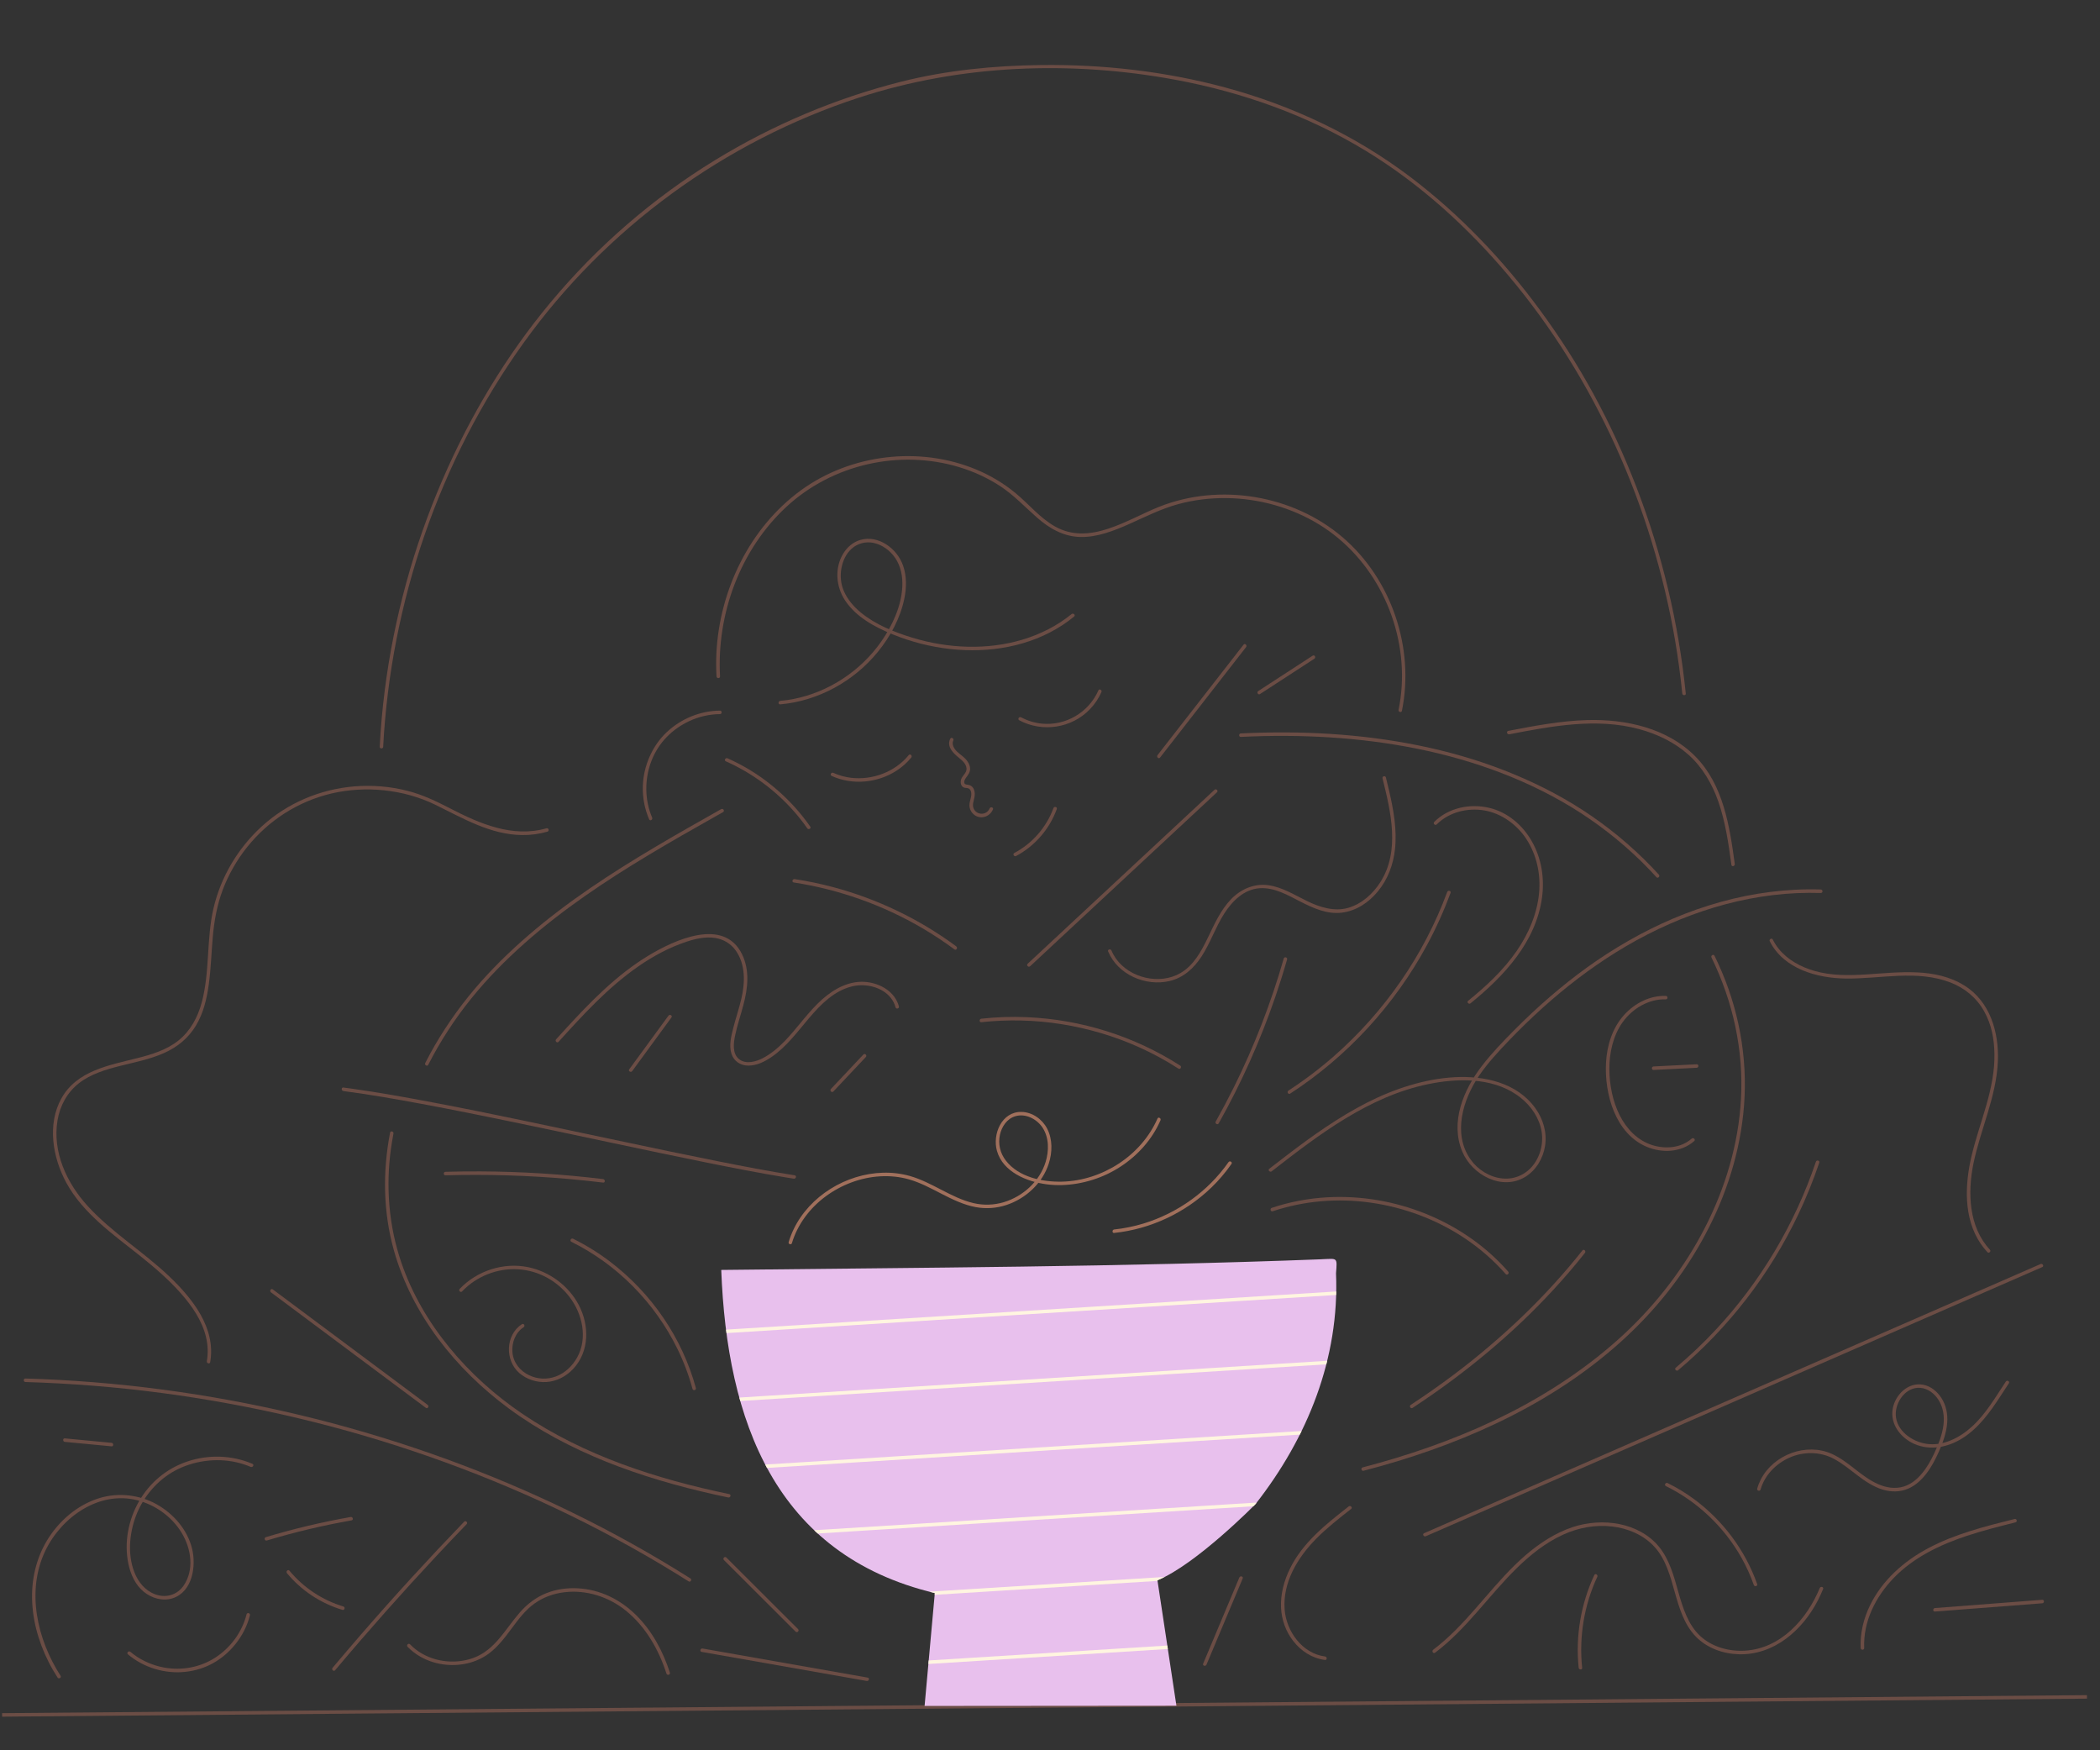 <?xml version="1.0" encoding="UTF-8"?>
<svg xmlns="http://www.w3.org/2000/svg" xmlns:xlink="http://www.w3.org/1999/xlink" version="1.1" viewBox="0 0 600 500">
  <rect x="0" y="0" width="600" height="500" fill="#333333" stroke="none"/>
  <defs>
    <style>
      .cls-1, .cls-2 {
        fill: none;
      }

      .cls-2 {
        stroke: #6b4d45;
        stroke-miterlimit: 10;
      }

      .cls-3 {
        fill: #fff5e0;
      }

      .cls-4 {
        fill: #e8c0ed;
      }

      .cls-5 {
        fill: #a1705c;
      }

      .cls-6 {
        fill: #6b4d45;
      }

      .cls-7 {
        clip-path: url(#clippath);
      }
    </style>
    <clipPath id="clippath">
      <path class="cls-1" d="M377.72,359.73c-57.22,2.2-114.37,2.38-171.65,3.05,1.62,42.86,15.23,81.38,61.02,92.31l-2.92,32.24,71.95-.06-5.42-35.83c11.15-4.58,28.02-21.77,28.02-21.77,14.86-18.97,24.02-41.61,23-65.95.37-4.67.42-4.15-4-4Z"/>
    </clipPath>
  </defs>
  <!-- Generator: Adobe Illustrator 28.6.0, SVG Export Plug-In . SVG Version: 1.2.0 Build 709)  -->
  <g>
    <g id="Illustrations">
      <line class="cls-2" x1="596.28" y1="484.75" x2=".6" y2="489.9"/>
      <path class="cls-6" d="M237.6,221.65c5.95,2.73,13.17,2.03,18.63-1.54,1.56-1.02,2.95-2.26,4.13-3.7.4-.49-.3-1.21-.71-.71-3.93,4.82-10.36,7.22-16.5,6.49-1.74-.21-3.45-.68-5.05-1.41-.58-.27-1.09.6-.5.86h0Z"/>
      <path class="cls-6" d="M291.21,205.76c6.65,3.55,15.01,2.27,20.23-3.19,1.35-1.42,2.46-3.06,3.25-4.85.26-.58-.6-1.09-.86-.5-2.78,6.31-9.35,10.18-16.22,9.49-2.06-.21-4.06-.83-5.89-1.8-.57-.3-1.07.56-.5.86h0Z"/>
      <path class="cls-6" d="M290.31,244.54c5.37-2.86,9.55-7.69,11.63-13.41.22-.61-.75-.87-.96-.27-2,5.47-6.03,10.08-11.17,12.81-.57.3-.06,1.17.5.86h0Z"/>
      <path class="cls-6" d="M271.49,211.04c-1.1,2.35.96,4.2,2.61,5.54.92.75,1.98,1.69,2.05,2.97s-1.17,1.97-1.53,3.06c-.25.76-.18,1.78.56,2.25.51.33,1.11.14,1.62.4.43.22.62.73.69,1.18.18,1.22-.52,2.39-.51,3.61.01.99.47,1.94,1.22,2.59,1.85,1.6,4.59.76,5.5-1.42.25-.59-.72-.85-.96-.27-.82,1.96-3.56,2-4.5.14-.54-1.07-.05-2.19.16-3.27.16-.79.17-1.61-.16-2.36s-.95-1.19-1.76-1.29c-.54-.06-.97-.12-.98-.75,0-.49.25-.9.53-1.28.56-.78,1.14-1.49,1.14-2.5,0-.91-.43-1.77-.99-2.47-.78-.98-1.87-1.62-2.76-2.48-.8-.77-1.58-2.01-1.05-3.15.27-.58-.59-1.09-.86-.5h0Z"/>
      <path class="cls-6" d="M273.22,270.35c-10.56-7.81-22.59-13.58-35.28-16.95-3.59-.95-7.23-1.71-10.9-2.27-.63-.1-.9.87-.27.96,12.93,1.99,25.45,6.43,36.74,13.05,3.17,1.86,6.24,3.89,9.2,6.08.52.38,1.02-.48.5-.86h0Z"/>
      <path class="cls-6" d="M294.33,276.02c6.95-6.47,13.89-12.94,20.84-19.4s13.89-12.94,20.84-19.4c3.9-3.63,7.8-7.26,11.7-10.89.47-.44-.24-1.15-.71-.71-6.95,6.47-13.89,12.94-20.84,19.4s-13.89,12.94-20.84,19.4c-3.9,3.63-7.8,7.26-11.7,10.89-.47.44.24,1.15.71.71h0Z"/>
      <path class="cls-6" d="M331.44,216.42c6.39-8.2,12.77-16.4,19.16-24.6,1.81-2.32,3.61-4.64,5.42-6.96.39-.5-.31-1.21-.71-.71-6.39,8.2-12.77,16.4-19.16,24.6-1.81,2.32-3.61,4.64-5.42,6.96-.39.5.31,1.21.71.71h0Z"/>
      <path class="cls-6" d="M111.45,323.57c-2.15,11.16-1.99,22.73,1.11,33.7,2.57,9.11,7,17.63,12.65,25.2,5.68,7.6,12.55,14.27,20.18,19.9,8.52,6.28,17.98,11.24,27.79,15.19s20.47,7.03,31.02,9.38c1.3.29,2.59.57,3.89.84.63.13.9-.83.27-.96-10.41-2.17-20.71-4.89-30.69-8.59s-19.56-8.36-28.36-14.31c-7.82-5.29-14.93-11.66-20.91-18.98s-10.73-15.46-13.75-24.33c-3.56-10.43-4.46-21.59-2.94-32.5.2-1.43.44-2.86.71-4.28.12-.63-.84-.9-.96-.27h0Z"/>
      <path class="cls-6" d="M206.07,231.13c-6.4,3.61-12.8,7.22-19.11,10.97s-12.48,7.6-18.51,11.73-11.82,8.49-17.33,13.23c-5.54,4.76-10.79,9.89-15.51,15.46s-9.21,12.02-12.81,18.67c-.45.82-.88,1.65-1.3,2.48-.29.57.57,1.08.86.5,3.42-6.73,7.57-13.09,12.32-18.97,4.59-5.68,9.74-10.9,15.2-15.74s11.18-9.25,17.12-13.41,12.09-8.06,18.32-11.8,12.56-7.35,18.9-10.92c.79-.44,1.57-.89,2.36-1.33.56-.32.06-1.18-.5-.86h0Z"/>
      <path class="cls-6" d="M489,273.54c6.14,12.58,9.21,26.49,8.42,40.5-.72,12.81-4.48,25.35-10.33,36.74s-13.87,21.82-23.33,30.57-20.78,16.35-32.54,22.32-24.36,10.64-37.14,14.23c-1.58.44-3.17.87-4.75,1.29-.62.16-.36,1.13.27.96,13.01-3.39,25.78-7.78,37.94-13.55s23.52-12.85,33.64-21.6,18.42-18.72,24.85-30.15,10.63-23.64,12.03-36.47c1.51-13.84-.65-27.81-6.05-40.63-.67-1.59-1.39-3.17-2.15-4.72-.28-.58-1.14-.07-.86.5h0Z"/>
      <path class="cls-6" d="M354.53,210.51c8.43-.41,16.89-.4,25.31.13s16.86,1.58,25.15,3.26c8.21,1.67,16.3,3.96,24.11,6.97s15.42,6.77,22.48,11.34,13.66,9.97,19.52,16.05c.73.76,1.45,1.53,2.16,2.31.43.48,1.14-.23.71-.71-5.72-6.28-12.17-11.88-19.16-16.7s-14.43-8.73-22.21-11.96c-7.8-3.24-15.9-5.74-24.14-7.58s-16.74-3.07-25.22-3.74-17.03-.81-25.54-.5c-1.06.04-2.11.08-3.17.13-.64.03-.64,1.03,0,1h0Z"/>
      <path class="cls-6" d="M98.11,311.68c7.5.98,14.95,2.29,22.38,3.67,8.85,1.65,17.67,3.43,26.49,5.26,9.39,1.95,18.77,3.94,28.15,5.93,8.88,1.88,17.75,3.75,26.65,5.55,7.52,1.52,15.06,2.99,22.63,4.24.79.13,1.58.26,2.38.38.63.1.9-.86.27-.96-7.37-1.16-14.7-2.57-22.01-4.03-8.84-1.76-17.67-3.61-26.49-5.48-9.38-1.98-18.75-3.98-28.14-5.94s-17.96-3.71-26.97-5.41c-7.61-1.44-15.24-2.81-22.91-3.89-.81-.11-1.62-.22-2.43-.33-.64-.08-.63.92,0,1h0Z"/>
      <path class="cls-6" d="M159.58,297.62c7.02-7.74,14.17-15.57,22.81-21.56,4.25-2.95,8.85-5.42,13.78-7.05,2.6-.86,5.44-1.5,8.19-1.06,2.38.38,4.47,1.63,5.86,3.6,2.82,3.99,2.66,9.14,1.61,13.69-.67,2.87-1.63,5.66-2.35,8.51-.58,2.29-1.23,4.89-.51,7.22.68,2.2,2.62,3.45,4.88,3.44,2.38,0,4.61-1.12,6.53-2.42,4.34-2.94,7.44-7.23,10.8-11.17s7.18-7.81,12.26-9.04c3.84-.93,8.59.13,11.11,3.33.62.79,1.06,1.69,1.32,2.65.17.62,1.13.36.96-.27-1.1-4.07-5.04-6.42-9.02-6.93-4.87-.61-9.33,1.77-12.88,4.91-4.01,3.55-6.98,8.06-10.68,11.89-1.86,1.92-3.91,3.67-6.28,4.91-1.96,1.03-4.86,1.84-6.79.31-2.03-1.61-1.59-4.69-1.12-6.9.62-2.92,1.59-5.75,2.35-8.63,1.26-4.75,1.84-9.85-.38-14.42-5.21-10.72-19.4-4.09-26.75.35-9.11,5.51-16.63,13.24-23.77,21.04-.88.96-1.75,1.92-2.62,2.88-.43.48.27,1.19.71.71h0Z"/>
      <path class="cls-6" d="M403.59,402.19c7.45-4.88,14.63-10.18,21.46-15.9s12.81-11.4,18.63-17.69c3.19-3.45,6.25-7.01,9.16-10.69.4-.5-.31-1.21-.71-.71-5.19,6.54-10.82,12.72-16.83,18.52s-12.91,11.7-19.87,16.93c-4.02,3.02-8.14,5.91-12.35,8.67-.54.35-.04,1.22.5.86h0Z"/>
      <path class="cls-6" d="M197.25,450.9c-10.94-6.91-22.25-13.21-33.88-18.88-11.65-5.69-23.61-10.76-35.79-15.19s-24.78-8.31-37.44-11.5-25.72-5.78-38.76-7.68-26.11-3.13-39.24-3.68c-1.62-.07-3.25-.13-4.87-.17-.64-.02-.64.98,0,1,13.1.39,26.17,1.44,39.16,3.16,13.02,1.73,25.96,4.13,38.74,7.17s25.27,6.71,37.61,11.03c12.27,4.3,24.32,9.22,36.08,14.78,11.6,5.49,22.92,11.59,33.86,18.3,1.35.83,2.69,1.67,4.03,2.51.55.34,1.05-.52.5-.86h0Z"/>
      <path class="cls-6" d="M122.18,401.32c-6.37-4.75-12.74-9.5-19.11-14.25-4.02-3-8.04-6-12.06-8.99-4.36-3.25-8.72-6.5-13.08-9.75-.52-.38-1.02.48-.5.86,6.37,4.75,12.74,9.5,19.11,14.25,4.02,3,8.04,6,12.06,8.99,4.36,3.25,8.72,6.5,13.08,9.75.52.38,1.02-.48.5-.86h0Z"/>
      <path class="cls-6" d="M407.38,438.85c13.1-5.72,26.19-11.43,39.29-17.15,10.72-4.68,21.45-9.36,32.17-14.04,9.83-4.29,19.67-8.59,29.5-12.88,10.54-4.6,21.07-9.2,31.61-13.8,12.72-5.55,25.44-11.11,38.16-16.66,1.8-.79,3.6-1.57,5.4-2.36.59-.26.08-1.12-.5-.86-13.1,5.72-26.19,11.43-39.29,17.15-10.72,4.68-21.45,9.36-32.17,14.04-9.83,4.29-19.67,8.59-29.5,12.88-10.54,4.6-21.07,9.2-31.61,13.8-12.72,5.55-25.44,11.11-38.16,16.66-1.8.79-3.6,1.57-5.4,2.36-.59.26-.08,1.12.5.86h0Z"/>
      <path class="cls-6" d="M385.33,430.35c-6.41,5.01-13.1,10.27-16.76,17.73-1.7,3.46-2.74,7.32-2.56,11.2.16,3.42,1.34,6.72,3.43,9.44,2.25,2.93,5.45,5.01,9.14,5.48.64.08.63-.92,0-1-6.5-.83-11.06-7.17-11.54-13.4-.6-7.77,3.73-14.88,9-20.22,3.08-3.12,6.55-5.83,10-8.53.51-.4-.21-1.1-.71-.71h0Z"/>
      <path class="cls-6" d="M344.71,475.54c3.45-8.21,6.9-16.42,10.35-24.63.25-.59-.72-.85-.96-.27-3.45,8.21-6.9,16.42-10.35,24.63-.25.59.72.85.96.27h0Z"/>
      <path class="cls-6" d="M247.91,479.24c-12.29-2.16-24.57-4.33-36.86-6.49-3.44-.61-6.88-1.21-10.32-1.82-.63-.11-.9.85-.27.96,12.29,2.16,24.57,4.33,36.86,6.49,3.44.61,6.88,1.21,10.32,1.82.63.11.9-.85.27-.96h0Z"/>
      <path class="cls-6" d="M228.02,465.39c-6.83-6.82-13.65-13.63-20.48-20.45-.46-.46-1.16.25-.71.71,6.83,6.82,13.65,13.63,20.48,20.45.46.46,1.16-.25.71-.71h0Z"/>
      <path class="cls-6" d="M231.5,236.13c-4.62-6.6-10.62-12.19-17.53-16.34-1.97-1.18-4.01-2.23-6.1-3.17-.58-.26-1.09.6-.5.86,7.25,3.22,13.77,7.96,19.08,13.86,1.51,1.67,2.91,3.44,4.2,5.28.37.52,1.23.02.86-.5h0Z"/>
      <path class="cls-6" d="M222.95,201.21c10.83-.96,21.04-6.59,27.89-15.02,3.54-4.35,6.36-9.55,7.52-15.07.66-3.13.74-6.47-.33-9.52-.87-2.49-2.59-4.65-4.81-6.08s-4.85-2.01-7.36-1.29c-2.09.59-3.8,2.05-4.92,3.88-2.51,4.12-2.12,9.39.47,13.35,3.15,4.81,8.52,7.66,13.7,9.78s10.8,3.55,16.44,4.17c11.03,1.22,22.68-.69,32.05-6.86,1.14-.75,2.24-1.56,3.29-2.42.5-.41-.21-1.11-.71-.71-8.32,6.75-19.09,9.58-29.68,9.33-5.39-.13-10.76-1.03-15.91-2.61s-10.4-3.69-14.58-7.11c-2.07-1.69-3.87-3.77-4.93-6.24-.86-2.01-1.07-4.31-.67-6.46s1.3-4.09,2.87-5.54c1.7-1.56,4.07-2.18,6.32-1.7,2.48.53,4.68,2.15,6.12,4.22,1.7,2.44,2.24,5.45,2.08,8.38-.3,5.55-2.83,10.99-5.96,15.5-5.84,8.41-15.01,14.5-25.07,16.48-1.27.25-2.55.43-3.84.54-.64.06-.64,1.06,0,1h0Z"/>
      <path class="cls-6" d="M205.73,193.24c-1-17.84,5.76-36.24,18.96-48.46,13.1-12.12,32.25-16.49,49.34-11.34,4.14,1.25,8.1,3.06,11.72,5.42,3.94,2.58,7.08,5.97,10.6,9.05s7.55,5.39,12.36,5.49,9.63-1.79,14.04-3.76,9.02-4.3,13.87-5.62c4.49-1.22,9.15-1.78,13.81-1.73,9.26.11,18.51,2.68,26.42,7.51,15.66,9.57,24.74,28.07,23.63,46.28-.14,2.25-.44,4.49-.89,6.7-.13.63.84.9.96.27,3.66-17.96-2.98-37.61-16.93-49.55-14.14-12.1-35.09-15.61-52.39-8.74-9.18,3.64-19.87,11.24-29.81,5.63-4.29-2.42-7.45-6.36-11.2-9.47-3.37-2.79-7.14-5.05-11.17-6.74-16.29-6.85-36.05-4.48-50.29,5.94-14.62,10.7-23.16,28.48-24.07,46.41-.11,2.23-.1,4.47.03,6.7.04.64,1.04.64,1,0h0Z"/>
      <path class="cls-6" d="M280.38,292.01c7.64-.83,15.39-.64,22.97.57,7.55,1.21,14.96,3.39,21.94,6.51,3.95,1.77,7.77,3.83,11.41,6.18.54.35,1.04-.52.5-.86-6.51-4.18-13.58-7.48-20.96-9.81s-15.07-3.69-22.79-4.02c-4.36-.19-8.73-.05-13.07.43-.63.07-.64,1.07,0,1h0Z"/>
      <path class="cls-6" d="M316.61,271.79c2.75,6.64,10.7,10.07,17.55,8.46,3.97-.93,6.97-3.67,9.15-7.03,2.51-3.86,3.96-8.28,6.42-12.16,2.3-3.61,5.66-7.02,10.17-7.32,4.2-.28,8.04,1.98,11.64,3.82s7.6,3.68,11.82,3.16,7.71-2.92,10.3-6.05c2.88-3.49,4.45-7.7,4.92-12.18.58-5.53-.42-11.09-1.66-16.46-.3-1.32-.63-2.63-.95-3.94-.15-.62-1.12-.36-.96.27,2.36,9.52,5.05,20.66-.58,29.58-2.13,3.38-5.35,6.29-9.25,7.41s-8.05-.14-11.73-1.94-7.06-3.96-11.03-4.53-7.88,1.06-10.72,4.03c-3.03,3.17-4.76,7.18-6.65,11.07s-4.03,7.83-7.8,10.01c-5.94,3.44-14.51,1.41-18.43-4.18-.5-.71-.92-1.47-1.25-2.27-.24-.59-1.21-.33-.96.27h0Z"/>
      <path class="cls-6" d="M363.36,334.59c13.39-10.41,27.69-21.38,44.67-24.88,8.23-1.7,17.96-1.94,25.2,2.96,3.21,2.17,5.84,5.37,6.91,9.13,1.01,3.56.4,7.44-1.69,10.5s-5.52,4.71-9.18,4.35-7.03-2.49-9.11-5.43c-5.19-7.35-2.17-17.18,2.45-23.95,2.48-3.62,5.48-6.85,8.51-10.01s6.3-6.35,9.62-9.34c6.53-5.88,13.53-11.26,21-15.9,15.53-9.64,33.29-16.06,51.65-16.88,2.28-.1,4.56-.11,6.84-.04.64.02.64-.98,0-1-9.64-.3-19.29.98-28.58,3.55s-18.11,6.37-26.42,11.13-15.45,10-22.42,16c-3.53,3.04-6.92,6.22-10.2,9.53s-6.44,6.59-9.24,10.23c-5.22,6.78-9.11,15.99-5.57,24.45,2.78,6.64,11.34,11.29,18.02,7.19,3.09-1.9,5.08-5.31,5.63-8.85.59-3.79-.53-7.6-2.74-10.7-5.22-7.32-14.55-9.36-23.06-8.91s-17.28,3.3-25.09,7.28c-8.1,4.13-15.54,9.42-22.75,14.92-1.73,1.31-3.44,2.64-5.16,3.97-.51.39.2,1.1.71.71h0Z"/>
      <path class="cls-6" d="M366.78,273.83c-3.62,12.65-8.39,24.96-14.24,36.75-1.65,3.32-3.38,6.59-5.19,9.82-.32.56.55,1.07.86.5,6.46-11.51,11.88-23.61,16.16-36.1,1.21-3.54,2.34-7.11,3.37-10.71.18-.62-.79-.88-.96-.27h0Z"/>
      <path class="cls-6" d="M368.61,312.42c8.15-5.29,15.62-11.62,22.2-18.77s12.28-15.12,16.9-23.67c2.6-4.8,4.84-9.79,6.74-14.91.22-.6-.74-.87-.96-.27-3.32,9.01-7.8,17.58-13.26,25.47s-11.89,15.12-19.11,21.45c-4.09,3.58-8.44,6.87-13,9.83-.54.35-.04,1.22.5.86h0Z"/>
      <path class="cls-6" d="M420.16,286.61c9.53-7.73,18.66-17.48,20.41-30.15.77-5.59-.14-11.34-2.98-16.26-2.63-4.55-6.87-8.17-12.04-9.41-5.5-1.32-11.69-.07-15.76,4-.46.46.25,1.16.71.71,3.51-3.5,8.74-4.79,13.56-3.99s9.32,3.97,12.08,8.23c2.93,4.53,4.08,9.95,3.6,15.3-.54,5.97-2.99,11.66-6.36,16.56-3.79,5.51-8.74,10.11-13.91,14.3-.5.41.21,1.11.71.71h0Z"/>
      <path class="cls-6" d="M475.95,284.5c-4.55-.15-8.87,2.08-11.89,5.4-3.38,3.73-4.93,8.72-5.2,13.68-.48,8.93,2.66,20.28,11.67,24.04,4.42,1.84,9.82,1.6,13.53-1.65.49-.42-.22-1.13-.71-.71-3.1,2.72-7.56,3.06-11.37,1.83-4.17-1.35-7.26-4.63-9.2-8.47-2.04-4.05-2.93-8.71-2.96-13.22s1.03-9.58,3.83-13.44,7.4-6.64,12.29-6.48c.64.02.64-.98,0-1h0Z"/>
      <path class="cls-6" d="M363.63,346.02c9-3.02,18.68-3.79,28.07-2.45s18.47,4.7,26.4,9.9c4.48,2.94,8.56,6.46,12.1,10.49.43.48,1.13-.22.71-.71-6.36-7.25-14.48-12.82-23.41-16.45s-18.63-5.3-28.24-4.77c-5.4.3-10.77,1.3-15.9,3.02-.61.2-.35,1.17.27.96h0Z"/>
      <path class="cls-6" d="M163.24,354.74c6.54,3.24,12.49,7.57,17.62,12.75s9.41,11.18,12.63,17.72c1.82,3.7,3.29,7.58,4.37,11.56.17.62,1.13.36.96-.27-1.95-7.14-5.12-13.94-9.29-20.05s-9.3-11.52-15.18-16c-3.32-2.53-6.87-4.73-10.61-6.58-.57-.28-1.08.58-.5.86h0Z"/>
      <path class="cls-6" d="M127.28,335.75c11.71-.33,23.44.02,35.11,1.04,3.32.29,6.63.64,9.93,1.04.64.08.63-.92,0-1-11.63-1.41-23.34-2.15-35.06-2.2-3.33-.02-6.66.03-9.99.12-.64.02-.64,1.02,0,1h0Z"/>
      <path class="cls-6" d="M132.05,368.89c4.1-4.31,10.08-6.67,16.02-6.29s11.16,3.37,14.64,7.89c3.7,4.81,5.25,11.76,2.2,17.28-1.33,2.4-3.44,4.45-6.03,5.42s-5.29.81-7.67-.31c-2.63-1.23-4.54-3.62-4.8-6.56-.24-2.74.84-5.64,3.2-7.18.54-.35.04-1.22-.5-.86-4.72,3.08-4.89,10.33-.74,13.95,2.11,1.83,4.96,2.74,7.74,2.57,2.95-.18,5.68-1.62,7.68-3.77,4.65-4.99,4.63-12.42,1.57-18.24-2.89-5.51-8.41-9.57-14.5-10.81-7.03-1.43-14.58,1.03-19.52,6.22-.44.47.26,1.17.71.71h0Z"/>
      <path class="cls-6" d="M180.64,305.97c3.74-5.11,7.47-10.21,11.21-15.32.38-.52-.49-1.02-.86-.5-3.74,5.11-7.47,10.21-11.21,15.32-.38.52.49,1.02.86.5h0Z"/>
      <path class="cls-6" d="M484.77,304.03c-4.11.21-8.22.41-12.32.62-.64.03-.64,1.03,0,1,4.11-.21,8.22-.41,12.32-.62.64-.03.64-1.03,0-1h0Z"/>
      <path class="cls-6" d="M238.11,311.8c3.09-3.28,6.18-6.56,9.27-9.84.44-.47-.26-1.18-.71-.71-3.09,3.28-6.18,6.56-9.27,9.84-.44.47.26,1.18.71.71h0Z"/>
      <path class="cls-6" d="M205.7,203c-5.63.05-11.14,2.32-15.23,6.18s-6.59,9.52-6.8,15.28c-.12,3.3.5,6.58,1.8,9.61.25.59,1.11.08.86-.5-2.2-5.14-2.2-11.1-.17-16.29s5.95-9.04,10.83-11.31c2.73-1.27,5.71-1.94,8.71-1.97.64,0,.64-1.01,0-1h0Z"/>
      <path class="cls-6" d="M360,198.27c5.18-3.37,10.36-6.73,15.54-10.1.54-.35.04-1.22-.5-.86-5.18,3.37-10.36,6.73-15.54,10.1-.54.35-.04,1.22.5.86h0Z"/>
      <path class="cls-6" d="M132.61,434.71c-10.15,10.53-20.03,21.32-29.6,32.37-2.68,3.1-5.34,6.22-7.98,9.35-.41.49.29,1.2.71.71,9.41-11.19,19.12-22.14,29.11-32.82,2.8-2.99,5.62-5.96,8.47-8.91.45-.46-.26-1.17-.71-.71h0Z"/>
      <path class="cls-6" d="M100.18,433.36c-8.18,1.44-16.26,3.36-24.21,5.75-.61.18-.35,1.15.27.96,7.95-2.39,16.04-4.31,24.21-5.75.63-.11.36-1.08-.27-.96h0Z"/>
      <path class="cls-6" d="M410,472.15c9.07-6.82,15.39-16.41,23.45-24.27,3.87-3.78,8.18-7.2,13.12-9.46,4.39-2.01,9.21-2.91,14.03-2.35,4.5.52,8.93,2.38,12.04,5.74,3.31,3.58,4.57,8.43,5.86,13s2.67,9.27,6.04,12.73c3.19,3.28,7.74,4.9,12.25,5.03,10.08.29,18.21-6.87,22.61-15.4.55-1.06,1.04-2.15,1.49-3.25.24-.59-.72-.85-.96-.27-3.66,8.91-11.17,17.3-21.36,17.89-4.6.27-9.41-1.03-12.83-4.22s-4.94-8.02-6.21-12.51-2.49-9.21-5.51-12.93c-2.81-3.46-6.96-5.61-11.29-6.49s-9.18-.57-13.5.89c-5,1.7-9.46,4.63-13.43,8.06-8.46,7.31-14.64,16.83-23.01,24.23-1.06.94-2.16,1.84-3.3,2.7-.51.38-.01,1.25.5.86h0Z"/>
      <path class="cls-6" d="M502.05,452.52c-3.42-9.69-9.81-18.21-18.08-24.3-2.36-1.73-4.87-3.25-7.5-4.55-.58-.28-1.08.58-.5.86,9.05,4.45,16.64,11.68,21.59,20.47,1.4,2.49,2.58,5.09,3.53,7.78.21.6,1.18.34.96-.27h0Z"/>
      <path class="cls-6" d="M479.47,391.43c7.23-6.07,13.77-12.93,19.54-20.4s10.75-15.61,14.81-24.15c2.28-4.79,4.27-9.71,5.97-14.74.21-.61-.76-.87-.96-.27-3,8.89-6.95,17.46-11.75,25.52s-10.46,15.61-16.86,22.48c-3.59,3.85-7.41,7.47-11.44,10.85-.49.41.22,1.12.71.71h0Z"/>
      <path class="cls-6" d="M191.4,477.83c-1.96-6.08-5.07-11.92-9.65-16.44s-10.3-7.31-16.65-7.66c-3.05-.17-6.17.26-9.01,1.39s-5.44,3.07-7.53,5.46c-4.14,4.72-7.1,10.81-13.37,13.06-5.41,1.94-11.85,1.09-16.42-2.46-.57-.44-1.11-.93-1.61-1.45-.45-.46-1.16.24-.71.71,4,4.12,9.98,5.83,15.6,5.01,2.75-.4,5.43-1.44,7.66-3.11,2.58-1.93,4.52-4.51,6.42-7.07s3.94-5.33,6.63-7.23c2.48-1.76,5.42-2.82,8.44-3.18,6.29-.76,12.64,1.26,17.55,5.2,5.7,4.57,9.46,11.17,11.67,18.04.2.61,1.16.35.96-.27h0Z"/>
      <path class="cls-6" d="M98.11,458.92c-6.02-1.8-11.4-5.39-15.41-10.22-.41-.5-1.11.21-.71.71,4.11,4.97,9.68,8.63,15.85,10.48.62.19.88-.78.27-.96h0Z"/>
      <path class="cls-4" d="M377.72,359.73c-57.22,2.2-114.37,2.38-171.65,3.05,1.62,42.86,15.23,81.38,61.02,92.31l-2.92,32.24,71.95-.06-5.42-35.83c11.15-4.58,28.02-21.77,28.02-21.77,14.86-18.97,24.02-41.61,23-65.95.37-4.67.42-4.15-4-4Z"/>
      <path class="cls-6" d="M72.13,418.17c-5.84-2.49-12.52-2.7-18.54-.69s-10.83,6.07-13.91,11.47c-3.02,5.29-4.25,11.7-3.02,17.7.62,3.01,1.97,6.08,4.4,8.06,2.25,1.84,5.42,2.79,8.26,1.87,5.68-1.84,6.8-9.19,5.55-14.22-1.35-5.42-5.33-9.97-10.15-12.65s-10.88-3.44-16.39-1.73-10.2,5.42-13.55,10.04c-3.65,5.03-5.49,11.07-5.62,17.26-.13,6.78,1.7,13.51,4.75,19.53.76,1.51,1.61,2.98,2.53,4.4.35.54,1.21.04.86-.5-6.65-10.33-9.88-24.16-4.35-35.7,4.61-9.61,15.35-17.26,26.33-14.42,5.16,1.33,9.85,4.71,12.62,9.29s3.61,10.54.61,15.01c-1.6,2.39-4.35,3.49-7.16,2.85-2.99-.68-5.21-2.88-6.51-5.58-2.52-5.28-2-11.88.04-17.22s6.02-10.08,11.15-12.84,11.6-3.7,17.44-2.39c1.42.32,2.81.76,4.15,1.33.59.25,1.1-.61.5-.86h0Z"/>
      <path class="cls-6" d="M36.55,472.59c4.51,3.81,10.56,5.64,16.44,5s10.7-3.5,14.23-7.86c1.97-2.43,3.43-5.26,4.19-8.3.16-.62-.81-.89-.96-.27-1.29,5.11-4.61,9.61-9.05,12.44-4.68,2.98-10.42,3.82-15.79,2.49-3.06-.76-5.94-2.18-8.35-4.21-.49-.41-1.2.29-.71.71h0Z"/>
      <path class="cls-6" d="M18.53,411.9c4.45.42,8.89.85,13.34,1.27.64.06.64-.94,0-1-4.45-.42-8.89-.85-13.34-1.27-.64-.06-.64.94,0,1h0Z"/>
      <path class="cls-6" d="M452.04,476.42c-.92-8.86.57-17.89,4.33-25.97.27-.58-.59-1.09-.86-.5-3.83,8.24-5.4,17.44-4.46,26.48.07.63,1.07.64,1,0h0Z"/>
      <path class="cls-6" d="M503.02,425.52c1.18-4.13,4.39-7.39,8.26-9.12s8.62-1.79,12.55.27c4.94,2.59,8.63,7.19,14.08,8.86,2.42.74,4.99.73,7.33-.29,2.07-.9,3.76-2.49,5.13-4.26,1.46-1.89,2.58-4.02,3.55-6.2,1.17-2.65,2.2-5.42,2.42-8.34.19-2.47-.29-4.96-1.64-7.06-1.19-1.86-3.03-3.4-5.24-3.81-4.24-.79-7.92,2.8-8.67,6.78-.84,4.48,2.26,8.45,6.22,10.16,4.58,1.98,9.64.91,13.74-1.69,4.68-2.96,7.91-7.54,10.89-12.11.77-1.18,1.53-2.37,2.31-3.54.36-.54-.51-1.04-.86-.5-2.96,4.45-5.67,9.2-9.66,12.85-3.5,3.19-8.3,5.71-13.17,4.91-4.03-.66-8.36-3.69-8.61-8.11-.21-3.81,2.88-8.17,6.99-7.86,2.22.17,4.09,1.66,5.24,3.49,1.33,2.12,1.68,4.59,1.4,7.05-.33,2.8-1.41,5.51-2.59,8.05-.94,2.04-2.05,4.04-3.49,5.78s-3.09,3.11-5.16,3.79c-2.53.82-5.2.36-7.57-.71-4.81-2.16-8.28-6.42-13.08-8.58-7.3-3.29-16.59.18-20.27,7.24-.44.85-.8,1.75-1.06,2.67-.18.62.79.88.96.27h0Z"/>
      <path class="cls-6" d="M532.63,470.79c-.33-7.57,3.27-14.66,8.43-20.01,5.7-5.9,13.22-9.49,20.91-12.04,4.56-1.51,9.23-2.68,13.89-3.85.62-.16.36-1.12-.27-.96-8.46,2.11-17.04,4.27-24.78,8.4-6.9,3.68-13.02,9.12-16.5,16.22-1.86,3.8-2.88,7.99-2.69,12.24.03.64,1.03.64,1,0h0Z"/>
      <path class="cls-6" d="M552.84,460.37c10.22-.79,20.44-1.57,30.66-2.36.64-.05.64-1.05,0-1-10.22.79-20.44,1.57-30.66,2.36-.64.05-.64,1.05,0,1h0Z"/>
      <path class="cls-6" d="M60.06,389.12c1.69-9.79-5.12-18.24-11.77-24.56-7.42-7.05-16.31-12.46-23.24-20.04-5.97-6.53-10.14-15.48-8.61-24.51.7-4.14,2.74-7.91,6.06-10.53s7.67-3.94,11.81-4.98,8.41-1.87,12.36-3.59,7.13-4.31,9.31-7.93,3.13-7.76,3.69-11.88c.6-4.48.74-9,1.13-13.49s1.21-9.08,2.84-13.41,4.03-8.54,6.96-12.2c6.13-7.66,14.61-13.11,24.18-15.34s20.46-1.22,29.57,3.22c7.93,3.87,15.73,8.56,24.84,8.67,2.44.03,4.86-.3,7.21-.97.62-.18.36-1.14-.27-.96-9.71,2.77-19.1-1.33-27.61-5.73-3.9-2.02-7.8-3.88-12.08-4.97-4.95-1.27-10.12-1.69-15.21-1.27-9.79.81-19.1,4.75-26.38,11.37-6.85,6.22-11.81,14.55-13.88,23.58-2.02,8.81-.98,18.07-3.34,26.81-1.13,4.16-3.18,8.03-6.57,10.77s-7.65,4.04-11.8,5.09c-8.03,2.03-17.3,3.57-21.71,11.5-4.13,7.42-2.5,16.94,1.39,24.09,4.79,8.8,13.43,14.8,21.08,20.9,4.12,3.29,8.14,6.73,11.64,10.69,3.21,3.63,6.1,7.81,7.22,12.59.53,2.23.61,4.54.22,6.81-.11.63.86.9.96.27h0Z"/>
      <path class="cls-6" d="M431.2,209.77c12.19-2.35,24.98-4.79,37.22-1.46,5.12,1.39,10.05,3.76,14.02,7.31s6.74,8.29,8.51,13.35c2.03,5.84,2.91,12,3.74,18.1.09.63,1.05.36.96-.27-1.47-10.79-3.25-22.58-11.24-30.69s-19.91-10.73-30.96-10.41c-7.59.22-15.08,1.66-22.52,3.09-.63.12-.36,1.09.27.96h0Z"/>
      <path class="cls-6" d="M505.65,268.89c3.99,7.91,13.47,10.53,21.67,10.65,9.94.13,20.29-2.57,29.91,1.11,4.1,1.57,7.53,4.4,9.67,8.25s2.86,7.91,2.94,12.08c.2,10.1-4.21,19.47-6.51,29.11-1.96,8.22-2.39,17.84,2.55,25.16.58.87,1.24,1.68,1.95,2.45.44.47,1.15-.24.71-.71-6.07-6.51-6.39-16.32-4.7-24.59,2.01-9.81,6.58-19.14,6.98-29.26.33-8.24-2.21-17.03-9.56-21.6-8.35-5.2-18.66-3.77-27.94-3.18-5,.32-10.09.39-14.94-1.01-3.89-1.13-7.65-3.15-10.21-6.35-.65-.8-1.19-1.68-1.66-2.6-.29-.57-1.15-.07-.86.5h0Z"/>
      <path class="cls-6" d="M109.48,213.31c2.16-41.12,16.07-81.88,40.12-115.36,23.58-32.83,57.4-57.51,95.81-70.06,29.04-9.49,60.73-10.65,90.69-5.05,19.05,3.56,37.59,10.17,54.17,20.27,15.42,9.39,29,21.72,40.61,35.49,24.95,29.58,41.22,66.33,47.72,104.39.86,5.01,1.53,10.06,2.05,15.12.06.63,1.07.64,1,0-2.06-20.12-6.77-39.94-14.05-58.82s-16.16-35.13-27.58-50.68c-10.51-14.31-22.88-27.31-37.05-38.04-15.78-11.94-33.87-20.45-52.95-25.59-17.09-4.6-34.87-6.62-52.55-6.4-13.41.16-27,1.48-40.03,4.77-18.67,4.72-36.67,12.33-53.09,22.37-17.78,10.87-33.73,24.68-47.07,40.7-12.7,15.24-23,32.45-30.86,50.65-8.28,19.16-13.87,39.47-16.5,60.19-.68,5.34-1.15,10.69-1.43,16.06-.03.64.97.64,1,0h0Z"/>
      <g class="cls-7">
        <g>
          <path class="cls-3" d="M447.46,462.95c-33.13,2.07-66.25,4.14-99.38,6.22-32.96,2.06-65.91,4.12-98.87,6.18-18.59,1.16-37.18,2.33-55.77,3.49-.64.04-.64,1.04,0,1,33.13-2.07,66.25-4.14,99.38-6.22,32.96-2.06,65.91-4.12,98.87-6.18,18.59-1.16,37.18-2.33,55.77-3.49.64-.04.64-1.04,0-1h0Z"/>
          <path class="cls-3" d="M440.27,443.76c-33.13,2.07-66.25,4.14-99.38,6.22s-65.91,4.12-98.87,6.18c-18.59,1.16-37.18,2.33-55.77,3.49-.64.04-.64,1.04,0,1,33.13-2.07,66.25-4.14,99.38-6.22s65.91-4.12,98.87-6.18c18.59-1.16,37.18-2.33,55.77-3.49.64-.04.64-1.04,0-1h0Z"/>
          <path class="cls-3" d="M433.08,424.6c-33.13,2.07-66.25,4.14-99.38,6.22-32.96,2.06-65.91,4.12-98.87,6.18-18.59,1.16-37.18,2.33-55.77,3.49-.64.04-.64,1.04,0,1,33.13-2.07,66.25-4.14,99.38-6.22,32.96-2.06,65.91-4.12,98.87-6.18,18.59-1.16,37.18-2.33,55.77-3.49.64-.04.64-1.04,0-1h0Z"/>
          <path class="cls-3" d="M425.89,405.41c-33.13,2.07-66.25,4.14-99.38,6.22-32.96,2.06-65.91,4.12-98.87,6.18-18.59,1.16-37.18,2.33-55.77,3.49-.64.04-.64,1.04,0,1,33.13-2.07,66.25-4.14,99.38-6.22,32.96-2.06,65.91-4.12,98.87-6.18,18.59-1.16,37.18-2.33,55.77-3.49.64-.04.64-1.04,0-1h0Z"/>
          <path class="cls-3" d="M418.7,386.26c-33.13,2.07-66.25,4.14-99.38,6.22-32.96,2.06-65.91,4.12-98.87,6.18-18.59,1.16-37.18,2.33-55.77,3.49-.64.04-.64,1.04,0,1,33.13-2.07,66.25-4.14,99.38-6.22s65.91-4.12,98.87-6.18c18.59-1.16,37.18-2.33,55.77-3.49.64-.04.64-1.04,0-1h0Z"/>
          <path class="cls-3" d="M411.51,367.07c-33.13,2.07-66.25,4.14-99.38,6.22s-65.91,4.12-98.87,6.18c-18.59,1.16-37.18,2.33-55.77,3.49-.64.04-.64,1.04,0,1,33.13-2.07,66.25-4.14,99.38-6.22s65.91-4.12,98.87-6.18c18.59-1.16,37.18-2.33,55.77-3.49.64-.04.64-1.04,0-1h0Z"/>
          <path class="cls-3" d="M404.33,347.91c-33.13,2.07-66.25,4.14-99.38,6.22s-65.91,4.12-98.87,6.18c-18.59,1.16-37.18,2.33-55.77,3.49-.64.04-.64,1.04,0,1,33.13-2.07,66.25-4.14,99.38-6.22s65.91-4.12,98.87-6.18c18.59-1.16,37.18-2.33,55.77-3.49.64-.04.64-1.04,0-1h0Z"/>
        </g>
      </g>
      <path class="cls-5" d="M226.27,355.09c1.62-5.36,5.14-10.01,9.63-13.32s9.97-5.41,15.57-5.73c2.77-.16,5.56.11,8.24.87,3.3.94,6.34,2.6,9.38,4.16s6.27,3.14,9.71,3.77c2.93.54,5.95.32,8.78-.62,5.53-1.84,10.27-6.22,12.07-11.82,1.04-3.23,1.12-6.93-.47-10-1.38-2.68-4.22-4.68-7.27-4.76-5.68-.16-8.43,6.34-7.06,11.15,1.72,6.04,8.61,8.81,14.26,9.54s11.89-.39,17.22-2.92,9.99-6.51,13.17-11.49c.79-1.24,1.48-2.54,2.07-3.88.26-.58-.61-1.09-.86-.5-4.63,10.56-15.73,17.71-27.21,18.02-5.67.15-12.46-1.28-16.11-6.01-1.64-2.12-2.27-4.77-1.69-7.4.52-2.32,1.99-4.55,4.36-5.27,2.97-.9,6.2.79,7.83,3.28,1.88,2.88,1.83,6.62.85,9.81-1.7,5.5-6.46,9.81-11.92,11.45-2.83.85-5.78.94-8.65.28-3.26-.76-6.26-2.29-9.22-3.82s-5.82-3.03-8.96-3.93c-2.52-.71-5.15-1.02-7.76-.94-10.49.31-20.9,6.62-25.48,16.16-.57,1.18-1.04,2.4-1.42,3.66-.19.62.78.88.96.27h0Z"/>
      <path class="cls-5" d="M318.34,352.21c10.39-1.08,20.3-5.75,27.81-13.01,2.11-2.04,4.02-4.29,5.7-6.7.37-.53-.5-1.03-.86-.5-5.84,8.34-14.55,14.56-24.28,17.52-2.73.83-5.53,1.4-8.37,1.7-.63.07-.64,1.07,0,1h0Z"/>
    </g>
  </g>
</svg>
